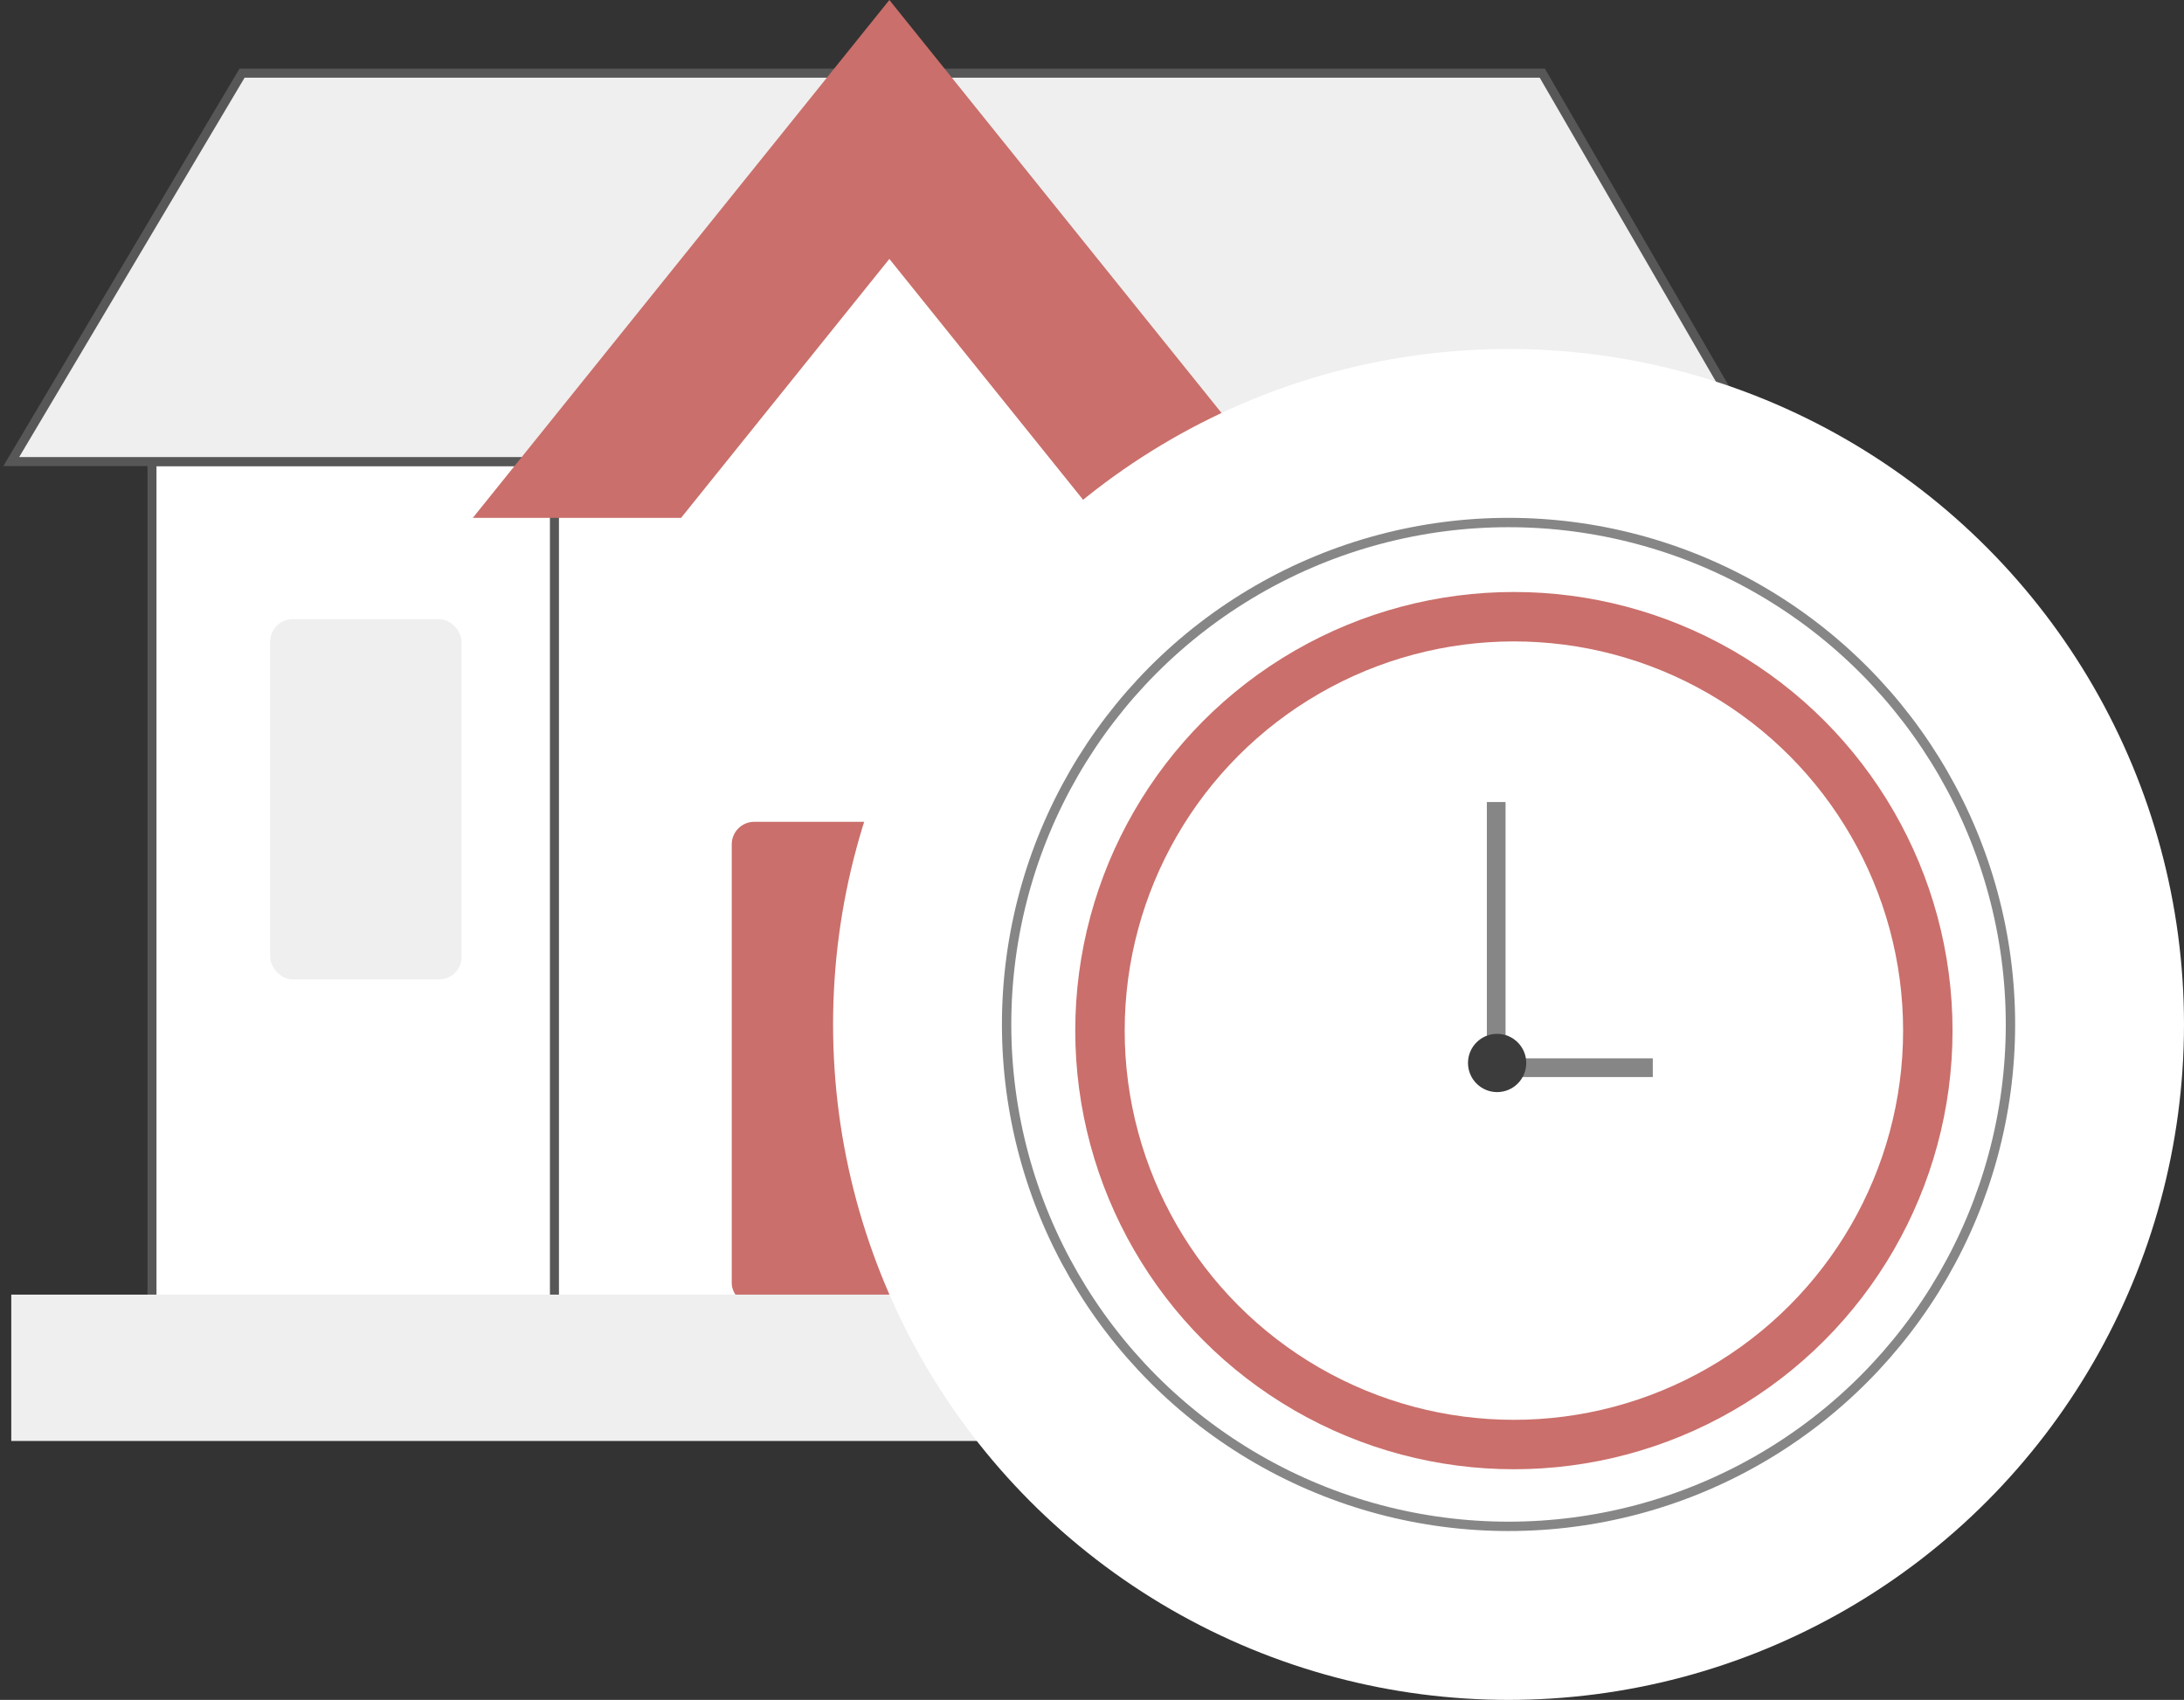 <?xml version="1.0" encoding="UTF-8"?> <svg xmlns="http://www.w3.org/2000/svg" width="194" height="151" viewBox="0 0 194 151" fill="none"><rect x="0" y="0" width="194" height="151" fill="#333333" stroke="none"/><path d="M13.5 41V117H145V41H13.5Z" fill="white" stroke="#575757" stroke-width="0.8"></path><path d="M21.5 6.5L1 41H13.5H145H157L137 6.5H21.5Z" fill="#EFEFEF" stroke="#575757" stroke-width="0.8"></path><path d="M79 16L56.5 45H49.25V117H108V45H103.5L79 16Z" fill="white" stroke="#575757" stroke-width="0.8"></path><path d="M79 0L42 46H49.25H60.5L79 23L97.5 46H108H116L79 0Z" fill="#CA6F6B"></path><rect x="24" y="55" width="17" height="32" rx="2" fill="#EFEFEF"></rect><rect x="117" y="55" width="17" height="32" rx="2" fill="#EFEFEF"></rect><rect x="65" y="73" width="27" height="43" rx="2" fill="#CA6F6B"></rect><rect x="1" y="115" width="156" height="13" fill="#EFEFEF"></rect><circle cx="134" cy="91" r="60" fill="white"></circle><circle cx="134.476" cy="91.549" r="38.963" fill="#CA6F6B"></circle><circle cx="134" cy="91" r="44.585" stroke="#868686" stroke-width="0.831"></circle><circle cx="134.476" cy="91.549" r="34.573" fill="white"></circle><path d="M133.644 94.842H146.814" stroke="#868686" stroke-width="1.661"></path><path d="M132.904 94.848V71.244" stroke="#868686" stroke-width="1.661"></path><path d="M130.399 94.423C130.399 92.994 131.558 91.835 132.987 91.835V91.835C134.416 91.835 135.574 92.994 135.574 94.423V94.423C135.574 95.852 134.416 97.01 132.987 97.01V97.01C131.558 97.01 130.399 95.852 130.399 94.423V94.423Z" fill="#3C3C3C"></path></svg> 